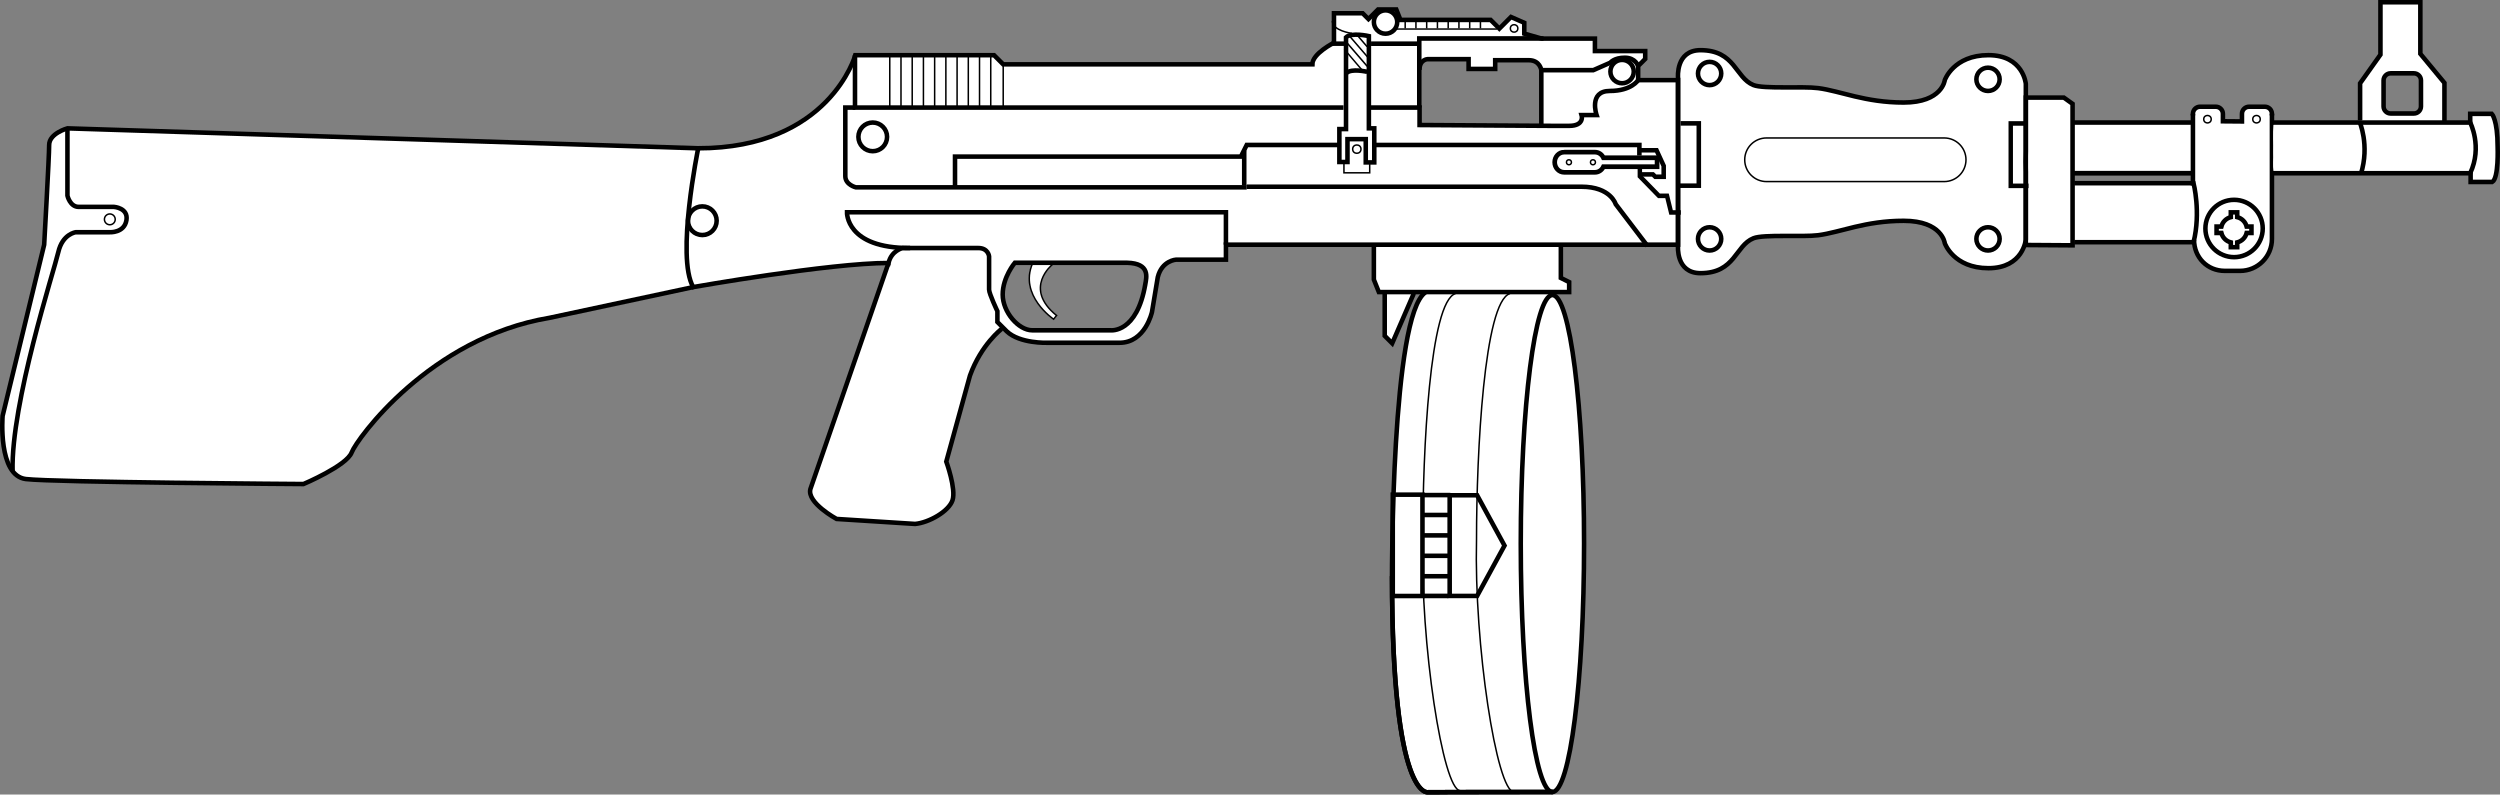 <?xml version="1.0" encoding="UTF-8" standalone="no"?>
<svg
   version="1.1"
   x="0px"
   y="0px"
   width="1646.405"
   height="523.266"
   viewBox="0 0 1646.405 523.266"
   enable-background="new 0 0 2219.557 747.061"
   xml:space="preserve"
   id="svg248"
   xmlns="http://www.w3.org/2000/svg"
   xmlns:svg="http://www.w3.org/2000/svg"
   xmlns:rdf="http://www.w3.org/1999/02/22-rdf-syntax-ns#"
   xmlns:cc="http://creativecommons.org/ns#"
   xmlns:dc="http://purl.org/dc/elements/1.1/"><rect x="0" y="0" width="1646.405" height="523.266" fill="#808080" stroke="none"/><defs
   id="defs252">
	

		
		
		
		
	
			
			
		
			
				
			
			
				
			
			
				
			
				
			
				
			
				
			
				
			
				
			
			
			
			
		
				
				
				
				
				
			
					
					
					
					
					
				
						
						
						
					</defs>
<g
   id="layer3"
   transform="translate(-6.7238568e-5,-0.164)"
   style="display:inline"><path
     style="fill:#ffffff;stroke:#999999;stroke-width:0;stroke-opacity:0"
     d="m 47.209,85.6 c -3.051,-0.331 -5.924,0.752 -8.415,2.436 -2.929,1.781 -5.685,4.615 -5.523,8.293 -0.995,21.818 -2.022,43.674 -3.432,65.472 -9.086,37.285 -18.232,74.559 -27.281,111.851 0.087,11.245 -0.512,23.256 4.808,33.546 2.217,4.382 6.708,7.591 11.715,7.56 22.404,1.342 44.863,1.405 67.297,1.892 37.92,0.562 75.865,1.141 113.777,1.034 9.701,-4.577 19.715,-9.1 27.803,-16.294 3.309,-3.678 4.967,-8.508 8.038,-12.384 11.438,-15.818 25.569,-29.607 40.779,-41.766 23.935,-18.853 52.079,-32.709 82.072,-38.287 31.756,-6.635 63.489,-13.398 95.179,-20.342 1.402,-1.153 -0.364,-3.061 -0.459,-4.475 -3.138,-12.149 -2.34,-24.779 -1.58,-37.172 1.17,-15.928 3.799,-31.753 6.478,-47.483 -1.041,-1.628 -3.546,-0.778 -5.173,-1.138 C 319.354,94.101 185.415,89.828 51.473,85.661 c -1.421,-0.034 -2.842,-0.062 -4.264,-0.061 z"
     id="path3"
     transform="translate(2.2412856e-5,0.152)" /><path
     style="fill:#ffffff;stroke:#999999;stroke-width:0;stroke-opacity:0"
     d="m 611.195,164.046 c -5.549,0.067 -11.109,-0.128 -16.651,0.183 -2.306,0.494 -4.28,2.052 -5.89,3.715 -1.542,1.888 -2.446,4.191 -3.065,6.52 -15.421,44.409 -30.781,88.841 -46.047,133.304 -1.741,5.295 -3.719,10.526 -5.233,15.889 0.241,3.992 3.255,7.075 6.059,9.616 3.346,2.956 7.005,5.618 10.927,7.727 16.837,1.039 33.662,2.307 50.512,3.107 4.441,0.101 8.642,-1.726 12.562,-3.623 4.599,-2.449 9.229,-5.567 11.724,-10.287 1.404,-3.038 0.868,-6.518 0.538,-9.729 -0.796,-5.635 -2.503,-11.086 -4.266,-16.48 5.044,-18.15 9.898,-36.37 15.095,-54.467 1.179,-4.304 2.864,-8.489 5,-12.38 3.794,-7.456 9.017,-14.115 15.096,-19.843 0.662,-0.612 1.992,-1.653 0.862,-2.488 -0.719,-0.845 -1.799,-1.54 -2.309,-2.472 -0.047,-2.397 0.094,-4.814 -0.071,-7.198 -1.987,-4.508 -4.218,-9 -5.409,-13.756 -0.064,-7.348 0.136,-14.702 -0.126,-22.047 0.076,-2.688 -2.35,-4.77 -4.886,-5.045 -4.756,-0.315 -9.541,-0.144 -14.309,-0.226 -6.705,-0.025 -13.41,-0.02 -20.116,-0.02 z"
     id="path7"
     transform="translate(2.2412856e-5,0.152)" /><path
     style="fill:#ffffff;stroke:#999999;stroke-width:0;stroke-opacity:0"
     d="m 685.945,173.8 c -1.965,0.009 -3.931,-0.003 -5.895,0.019 -0.512,0.015 -0.743,0.519 -0.87,0.944 -0.912,2.468 -1.484,5.075 -1.586,7.707 -0.021,1.709 -0.009,3.431 0.319,5.115 0.852,5.087 3.296,9.787 6.44,13.829 2.584,3.316 5.624,6.281 9.001,8.784 0.421,0.229 0.931,0.015 1.167,-0.377 0.411,-0.544 0.891,-1.045 1.247,-1.627 0.206,-0.471 -0.111,-0.958 -0.501,-1.213 -2.571,-2.194 -4.953,-4.629 -6.787,-7.471 -1.425,-2.206 -2.479,-4.686 -2.9,-7.311 -0.218,-1.29 -0.211,-2.571 -0.148,-3.87 0.232,-2.432 0.993,-4.8 2.148,-6.949 0.949,-1.778 2.152,-3.435 3.529,-4.93 0.455,-0.536 1.026,-0.973 1.426,-1.551 0.214,-0.507 -0.188,-1.113 -0.738,-1.112 -1.95,0.004 -3.901,0.007 -5.851,0.011 z"
     id="path8"
     transform="translate(2.2412856e-5,0.152)" /><path
     style="display:inline;fill:#ffffff;stroke:#999999;stroke-width:0;stroke-opacity:0"
     d="m 905.813,162.115 c -0.617,1.189 -0.119,2.662 -0.279,3.966 0.038,5.988 -0.077,11.992 0.057,17.971 0.999,2.386 1.861,4.86 2.933,7.199 0.771,0.786 2.105,0.196 3.104,0.379 40.072,0 80.145,0 120.217,0 1.343,-0.319 0.618,-2.027 0.8,-3.01 -0.03,-1.052 0.339,-2.605 -1.076,-2.888 -1.468,-0.732 -2.936,-1.464 -4.404,-2.197 0,-6.937 0,-13.875 0,-20.812 -0.338,-1.366 -2.093,-0.603 -3.098,-0.8 -39.244,0 -78.489,0 -117.733,0 -0.174,0.064 -0.347,0.128 -0.521,0.192 z"
     id="path9"
     transform="translate(2.2412856e-5,0.152)" /><path
     style="display:inline;fill:#ffffff;stroke:#999999;stroke-width:0;stroke-opacity:0"
     d="m 913.061,193.405 c -0.617,1.189 -0.119,2.662 -0.279,3.966 0,7.746 0,15.492 0,23.238 0.495,1.199 1.723,1.946 2.593,2.89 0.585,0.739 1.813,0.481 1.943,-0.49 4.103,-9.573 8.346,-19.108 12.39,-28.705 -0.122,-1.365 -1.816,-0.933 -2.75,-1.058 -4.511,-0.022 -9.05,-0.103 -13.543,0.028 -0.118,0.044 -0.237,0.087 -0.355,0.131 z"
     id="path11"
     transform="translate(2.2412856e-5,0.152)" /><path
     style="display:inline;fill:#ffffff;stroke:#999999;stroke-width:0;stroke-opacity:0"
     d="m 938.838,193.404 c -5.985,6.431 -7.796,15.417 -9.904,23.656 -5.351,24.88 -7.163,50.349 -8.801,75.694 -1.771,28.807 -2.343,57.668 -2.336,86.525 0.029,36.189 0.485,72.636 7.006,108.341 2.093,9.844 4.156,20.057 9.578,28.696 1.833,2.576 4.56,5.521 8.043,4.718 24.909,-0.581 49.835,-0.23 74.755,-0.333 1.853,-0.937 -0.606,-2.881 -0.963,-4.265 -4.714,-10.853 -6.363,-22.613 -8.261,-34.196 -5.217,-36.867 -6.716,-74.176 -7.229,-111.414 -0.301,-42.308 0.899,-84.751 5.831,-126.77 1.901,-14.194 3.682,-28.537 8.541,-42.075 1.018,-2.901 2.684,-5.551 4.622,-7.866 -0.536,-2.022 -3.938,-0.536 -5.657,-0.99 -24.873,0 -49.745,0 -74.618,0 l -0.321,0.148 z"
     id="path13"
     transform="translate(2.2412856e-5,0.152)" /><path
     style="display:inline;fill:#ffffff;stroke:#999999;stroke-width:0;stroke-opacity:0"
     d="m 1022.274,195.32 c -2.827,0.599 -3.784,3.926 -4.985,6.188 -4.924,12.438 -6.651,25.842 -8.563,38.998 -5.097,40.653 -6.244,81.691 -6.238,122.626 0.257,38.903 1.584,77.908 6.872,116.489 1.953,12.198 3.529,24.72 8.565,36.114 1.054,1.92 2.292,4.676 4.727,4.939 3.427,-1.763 4.636,-5.913 5.963,-9.267 5.008,-15.463 6.836,-31.723 8.741,-47.799 4.865,-47.13 5.741,-94.607 4.44,-141.945 -1.109,-32.117 -2.856,-64.32 -8.133,-96.059 -1.805,-9.27 -3.336,-18.867 -7.839,-27.286 -0.803,-1.283 -1.826,-3.021 -3.549,-3 z"
     id="path15"
     transform="translate(2.2412856e-5,0.152)" /><path
     style="display:inline;fill:#ffffff;stroke:#999999;stroke-width:0;stroke-opacity:0"
     d="m 1119.759,33.919 c -4.29,-0.176 -8.783,1.678 -11.128,5.391 -1.692,2.603 -2.646,5.679 -2.596,8.793 -0.341,14.106 -0.157,28.218 -0.212,42.327 0.038,24.855 -0.086,49.711 0.153,74.564 0.159,5.012 2.489,10.389 7.186,12.689 2.52,1.385 5.445,1.428 8.241,1.306 5.515,-0.006 11.07,-1.726 15.366,-5.24 5.364,-4.429 8.41,-11.037 13.874,-15.355 2.691,-2.255 6.231,-3.089 9.633,-3.316 10.694,-0.741 21.434,-0.143 32.149,-0.626 8.157,-0.168 15.995,-2.702 23.879,-4.53 10.135,-2.575 20.414,-4.659 30.863,-5.095 7.849,-0.376 15.982,-0.41 23.326,2.85 3.966,1.695 7.616,4.506 9.636,8.455 1.202,2.094 1.409,4.608 2.833,6.599 4.311,6.991 11.999,11.488 20.064,12.577 6.591,0.868 13.675,0.795 19.679,-2.402 5.471,-2.805 9.43,-8.32 10.435,-14.367 0.309,-9.064 0.131,-18.139 0.193,-27.207 -0.031,-24.858 0.092,-49.716 -0.11,-74.573 0.134,-2.361 -0.433,-4.676 -1.421,-6.81 -2.193,-5.241 -6.686,-9.414 -12.082,-11.195 -4.611,-1.726 -9.61,-1.678 -14.454,-1.423 -8.664,0.764 -17.359,5.021 -22.067,12.54 -1.184,1.709 -1.771,3.698 -2.429,5.639 -2.427,5.737 -8.031,9.496 -13.884,11.101 -3.57,1.081 -7.385,1.549 -11.147,1.543 -10.799,0.428 -21.554,-0.955 -32.086,-3.39 -9.252,-1.956 -18.303,-4.962 -27.723,-6.098 -11.672,-0.505 -23.378,-0.132 -35.034,-0.73 -3.443,-0.208 -6.962,-0.917 -9.799,-2.997 -5.014,-3.745 -7.926,-9.51 -12.352,-13.844 -3.424,-3.612 -8.034,-6.023 -12.96,-6.749 -1.989,-0.329 -4.008,-0.449 -6.022,-0.427 z"
     id="path17"
     transform="translate(2.2412856e-5,0.152)" /><path
     style="display:inline;fill:#ffffff;stroke:#999999;stroke-width:0;stroke-opacity:0"
     d="m 1452.343,71.229 c -1.665,0.103 -3.417,-0.21 -5.024,0.328 -1.299,0.654 -2.437,1.99 -2.279,3.526 -0.167,13.597 -0.057,27.197 -0.09,40.795 0.028,1.667 -0.171,3.365 0.411,4.966 2.071,9.227 2.637,18.822 1.778,28.217 -0.245,3.079 -0.871,6.119 -1.354,9.174 -0.203,2.662 0.513,5.326 1.469,7.788 2.592,6.431 8.981,11.116 15.894,11.639 4.79,0.115 9.587,0.081 14.377,-0.03 5.29,-0.534 10.262,-3.398 13.559,-7.546 2.328,-2.961 3.784,-6.59 4.279,-10.308 -0.022,-27.263 0.049,-54.527 -0.048,-81.791 -0.088,-1.52 0.124,-3.095 -0.247,-4.578 -0.76,-1.4 -2.323,-2.315 -3.93,-2.157 -3.606,-0.031 -7.22,-0.051 -10.82,0.004 -1.701,0.487 -3.099,2.066 -3.052,3.894 -0.109,1.929 -0.046,3.863 -0.064,5.794 -4.673,-0.068 -9.346,-0.161 -14.019,-0.153 -0.099,-2.29 0.108,-4.611 -0.221,-6.883 -0.535,-1.493 -1.996,-2.702 -3.635,-2.625 -2.326,-0.096 -4.655,-0.038 -6.982,-0.054 z"
     id="path23" /><path
     style="fill:#ffffff;stroke:#999999;stroke-width:0;stroke-opacity:0"
     d="m 1069.761,38.768 c -2.768,0.079 -5.71,0.575 -7.954,2.312 -0.46,0.427 -0.902,0.878 -1.513,1.088 -3.602,1.649 -7.248,3.201 -10.87,4.806 -10.956,0 -21.913,0 -32.869,0 -0.777,0.042 -0.875,0.895 -0.8,1.507 0,10.96 0,21.92 0,32.88 0.042,0.777 0.895,0.875 1.507,0.8 5.948,-0.029 11.899,0.07 17.846,-0.094 2.011,-0.201 4.305,-0.806 5.404,-2.666 0.801,-1.334 0.54,-2.972 0.068,-4.369 2.98,-0.065 5.97,0.009 8.944,-0.054 0.707,-0.069 0.81,-0.881 0.591,-1.427 -0.506,-2.805 -0.7,-5.788 0.246,-8.524 0.801,-2.402 2.768,-4.338 5.163,-5.143 2.706,-0.93 5.617,-0.581 8.416,-0.917 4.612,-0.436 9.33,-1.871 12.824,-5.03 0.55,-0.6 1.499,-1.105 1.316,-2.054 -0.038,-2.724 0.077,-5.454 -0.071,-8.174 -0.271,-1.158 -1.099,-2.12 -1.951,-2.915 -1.714,-1.51 -4.06,-2.055 -6.296,-2.027 z"
     id="path27"
     transform="translate(2.2412856e-5,0.152)" /><path
     style="fill:#ffffff;stroke:#999999;stroke-width:0;stroke-opacity:0"
     d="m 935.971,26.318 c -0.665,0.558 -0.285,1.522 -0.385,2.275 0.016,3.421 -0.032,6.851 0.024,10.267 0.069,0.753 1.044,0.884 1.509,0.387 1.079,-0.687 2.363,-1.045 3.625,-0.978 9.064,-0.074 18.129,-0.02 27.193,-0.038 0.016,1.911 -0.032,3.832 0.024,5.737 0.124,0.896 1.181,0.708 1.837,0.715 4.476,-0.016 8.961,0.032 13.432,-0.024 0.896,-0.124 0.708,-1.181 0.715,-1.837 0,-1.296 0,-2.592 0,-3.887 8.161,0.042 16.344,-0.017 24.492,0.116 1.29,0.072 2.532,0.603 3.628,1.267 1.72,1.065 2.825,2.864 3.526,4.715 0.466,0.743 1.472,0.343 2.198,0.444 10.408,-0.012 20.821,0.024 31.225,-0.018 1.892,-0.706 3.72,-1.614 5.587,-2.398 1.867,-0.872 3.83,-1.57 5.606,-2.622 2.548,-2.242 6.037,-3.126 9.372,-3.13 2.481,-0.117 5.083,0.442 7.051,2.022 0.766,0.569 1.407,1.4 2.076,2.135 0.606,0.546 1.263,-0.16 1.679,-0.59 0.754,-0.786 1.624,-1.49 2.273,-2.358 0.237,-0.767 0.04,-1.631 0.104,-2.435 0.049,-0.642 0.055,-1.613 -0.8,-1.663 -10.782,0 -21.564,0 -32.346,0 -0.016,-2.501 0.032,-5.01 -0.024,-7.505 -0.124,-0.896 -1.181,-0.708 -1.837,-0.715 -37.123,0 -74.246,0 -111.369,0 -0.138,0.039 -0.276,0.077 -0.415,0.116 z"
     id="path28"
     transform="translate(2.2412856e-5,0.152)" /><path
     style="fill:#ffffff;stroke:#999999;stroke-width:0;stroke-opacity:0"
     d="m 907.702,7.298 c -2.153,2.149 -4.306,4.298 -6.458,6.447 -1.532,-1.334 -2.732,-3.164 -4.483,-4.169 -5.616,0.064 -11.282,-0.127 -16.867,0.095 -1.173,0.809 -0.299,2.704 -0.568,3.955 0,5.048 0,10.097 0,15.145 -4.534,2.282 -8.888,5.197 -12.228,9.059 -1.308,1.523 -2.023,3.491 -2.029,5.497 -68.248,0 -136.496,0 -204.744,0 -2.19,-2.015 -4.092,-4.461 -6.463,-6.207 -29.77,-0.099 -59.577,-0.011 -89.362,-0.038 -1.35,0.568 -1.235,2.478 -1.936,3.649 -8.127,19.406 -23.843,35.265 -42.438,44.725 -15.644,7.958 -33.012,11.81 -50.457,12.713 -2.901,0.207 -5.822,0.182 -8.71,0.538 -1.221,0.986 -0.865,2.922 -1.354,4.302 -2.701,15.85 -5.274,31.773 -6.19,47.843 -0.237,7.873 -0.401,15.772 0.062,23.638 0.563,4.514 1.332,9.145 3.319,13.254 1.257,0.742 2.975,-0.309 4.408,-0.314 33.464,-5.67 67.062,-10.741 100.855,-13.826 7.118,-0.696 14.22,-0.929 21.353,-1.339 1.839,-0.048 1.605,-2.37 2.608,-3.425 2.283,-3.548 6.221,-6.644 10.585,-6.332 16.579,-0.148 33.159,0.044 49.739,0.044 2.881,0.877 5.869,3.248 5.637,6.562 0.299,7.552 -0.211,15.14 0.409,22.673 1.341,4.496 3.508,8.731 5.186,13.065 0.151,2.316 -0.305,4.754 0.238,6.992 3.82,3.5 7.122,7.955 12.176,9.75 6.087,2.452 12.699,3.387 19.238,3.185 16.4,0.089 32.805,0.262 49.203,-0.017 6.936,-0.092 12.829,-5.134 15.96,-11.02 3.662,-6.023 4.052,-13.227 5.345,-19.982 0.999,-5.06 1.352,-10.231 3.224,-15.055 2.227,-4.91 7.381,-8.66 12.861,-8.426 9.906,-0.213 19.875,-0.054 29.804,-0.104 1.496,-0.538 0.522,-2.59 0.8,-3.8 0,-1.983 0,-3.967 0,-5.95 98.983,0 197.967,0 296.95,0 1.496,-0.538 0.522,-2.59 0.8,-3.8 0,-34.083 0,-68.167 0,-102.25 -0.538,-1.496 -2.59,-0.522 -3.8,-0.8 -6.955,0.066 -13.965,-0.132 -20.886,0.099 -2.384,2.205 -5.104,4.272 -8.269,5.3 -4.504,1.727 -9.39,1.453 -14.078,2.164 -3.541,0.608 -6.076,4.115 -5.786,7.659 -0.057,2.619 0.32,5.243 1.243,7.701 -3.217,0.247 -6.531,-0.186 -9.687,0.267 -0.578,0.925 -0.222,2.29 -0.975,3.251 -1.729,3.367 -6.013,3.692 -9.359,3.615 -32.791,0.056 -65.581,-0.322 -98.372,-0.527 -0.112,-3.647 0.098,-7.343 -0.127,-10.959 -0.809,-1.173 -2.704,-0.299 -3.955,-0.568 -8.9,0 -17.8,0 -26.7,0 -0.668,-2.135 1.275,-1.659 2.75,-1.65 9.075,0 18.15,0 27.226,0 1.497,-0.539 0.518,-2.591 0.793,-3.802 -0.037,-13.899 -0.045,-27.799 -0.02,-41.698 22.769,-0.062 45.543,0.14 68.31,-0.195 1.34,-0.413 0.233,-1.902 0.441,-2.898 -0.21,-1.95 0.197,-4.02 -0.365,-5.887 -2.287,-1.068 -4.623,-2.2 -6.986,-3.037 -1.443,0.371 -2.273,2.099 -3.471,2.996 -1.575,1.57 -3.151,3.14 -4.726,4.71 -2.211,-2.029 -4.137,-4.484 -6.528,-6.245 -19.727,-0.14 -39.49,-0.098 -59.231,-0.168 -1.008,-2.101 -1.486,-4.546 -2.823,-6.434 -3.562,-0.128 -7.205,-0.247 -10.748,-0.109 l -0.232,0.094 z m 95.317,15.576 c 0.296,0.413 -0.227,-0.233 0,0 z M 705.181,172.175 c 13.268,0.064 26.542,-0.112 39.805,0.266 3.946,0.4 8.612,1.824 10.075,5.957 1.397,4.252 -0.016,8.732 -0.784,12.877 -1.944,8.373 -4.954,17.138 -11.689,22.875 -3.146,2.708 -7.356,4.373 -11.584,4.089 -16.667,0.105 -33.337,0.134 -50.004,-0.06 -2.866,0.015 -5.924,-0.252 -8.399,-1.935 -6.368,-3.919 -10.957,-10.542 -12.61,-17.816 -1.469,-7.872 1.106,-15.827 5.268,-22.453 0.914,-1.309 1.698,-3.028 3.058,-3.8 12.288,0 24.577,0 36.865,0 z"
     id="path29"
     transform="translate(2.2412856e-5,0.152)" /><path
     style="fill:#ffffff;stroke:#999999;stroke-width:0;stroke-opacity:0"
     d="m 1366.025,121.512 c -0.665,0.558 -0.285,1.522 -0.386,2.275 0,11.402 0,22.804 0,34.206 0.042,0.777 0.895,0.875 1.507,0.8 25.392,0 50.785,0 76.177,0 0.939,-0.115 0.908,-1.239 1.105,-1.948 0.798,-4.009 1.37,-8.078 1.491,-12.167 0.039,-3.881 0.108,-7.773 -0.201,-11.645 -0.36,-3.696 -0.784,-7.408 -1.601,-11.03 -0.343,-0.873 -1.436,-0.475 -2.158,-0.565 -25.173,-0.015 -50.346,-0.029 -75.519,-0.043 -0.138,0.039 -0.277,0.077 -0.415,0.116 z"
     id="path4"
     transform="translate(4.4825712e-5,0.164)" /><path
     style="fill:#ffffff;stroke:#999999;stroke-width:0;stroke-opacity:0"
     d="m 1366.025,81.561 c -0.664,0.558 -0.285,1.522 -0.385,2.275 0,9.546 0,19.092 0,28.638 0.042,0.777 0.895,0.875 1.507,0.8 25.161,0 50.322,0 75.484,0 0.777,-0.042 0.875,-0.895 0.8,-1.507 0,-9.841 0,-19.681 0,-29.522 -0.042,-0.777 -0.895,-0.875 -1.507,-0.8 -25.161,0 -50.322,0 -75.484,0 -0.138,0.039 -0.277,0.077 -0.415,0.116 z"
     id="path5"
     transform="translate(4.4825712e-5,0.164)" /><path
     style="fill:#ffffff;stroke:#999999;stroke-width:0;stroke-opacity:0"
     d="m 1335.266,65.121 c -0.665,0.558 -0.285,1.522 -0.385,2.275 0,30.818 0,61.636 0,92.454 0.042,0.775 0.893,0.875 1.505,0.802 8.984,0.021 17.968,0.088 26.952,0.175 0.781,-0.034 0.885,-0.892 0.809,-1.507 0,-30.05 0,-60.099 0,-90.149 -0.147,-0.848 -1.135,-1.096 -1.701,-1.627 -1.178,-0.803 -2.296,-1.718 -3.511,-2.45 -0.954,-0.202 -1.972,-0.033 -2.95,-0.089 -6.768,0 -13.535,0 -20.303,0 -0.138,0.039 -0.276,0.077 -0.415,0.116 z"
     id="path19"
     transform="translate(4.4825712e-5,0.164)" /></g><g
   id="layer1"
   transform="matrix(-1,0,0,1,2094.071,-158.481)"
   style="display:inline"><g
     id="g178">
							<g
   id="g142">
								<g
   id="g76">
									<path
   style="opacity:1;fill:none;stroke:#000000;stroke-width:3;stroke-miterlimit:10"
   id="path2"
   d="m 597.859,234.521 v -1.09 c 0,-2.56 2.094,-4.655 4.654,-4.655 h 10.434 c 2.561,0 4.654,2.095 4.654,4.655 v 5.025 l 12.549,-0.103 v -4.923 c 0,-2.56 2.095,-4.655 4.654,-4.655 h 10.434 c 2.56,0 4.654,2.095 4.654,4.655 v 1.09"
   stroke-miterlimit="10" />
									
									<g
   id="g74">
										
										
										<g
   id="g22">
											<path
   style="display:inline;opacity:1;fill:none;stroke:#000000;stroke-width:3;stroke-miterlimit:10"
   id="path10"
   d="m 1508.926,331.671 c 38.859,0 128.615,15.871 128.615,15.871 11.492,-19.703 -3.284,-91.4 -3.284,-91.4 -86.474,0 -103.441,-61.298 -103.441,-61.298 h -91.399 l -6.02,6.02 H 1229.8 c 0,-7.115 -14.229,-14.229 -14.229,-14.229 v -19.43 h -18.883 l -3.832,3.832 -6.293,-6.295 h -12.041 l -2.736,6.843 h -59.383 l -5.746,5.745 -7.662,-7.662 -8.756,3.832 v 7.114 l -11.493,3.285 h -35.026 v 8.209 h -33.113 v 5.199 l 4.652,4.652 v 9.304 h -26.271 v 108.365 h 297.733 v 9.852 h 32.839 c 0,0 9.306,0.547 12.041,11.493 l 3.83,22.987 c 0,0 4.38,20.251 21.346,20.251 h 47.615 c 0,0 18.061,0.683 26.681,-7.526 l 6.157,-6.157 v -7.114 c 0,0 5.473,-11.495 5.473,-14.23 0,-2.736 0,-21.892 0,-21.892 0,0 0.548,-5.473 7.115,-5.473 6.568,0 49.805,0 49.805,0 0,0 7.388,1.641 9.303,9.852 z"
   stroke-miterlimit="10" />
											<path
   style="opacity:1;fill:none;stroke:#000000;stroke-width:3;stroke-miterlimit:10"
   id="path12"
   d="m 1634.257,256.142 415.399,-13.135 c 0,0 12.041,3.285 12.041,10.947 0,7.661 3.283,65.675 3.283,65.675 l 27.365,112.745 c 0,0 3.287,39.403 -15.322,41.594 -18.61,2.19 -182.801,3.284 -182.801,3.284 0,0 -28.459,-12.038 -31.742,-20.797 -3.284,-8.757 -51.446,-75.527 -130.258,-88.662 l -94.682,-20.251"
   stroke-miterlimit="10" />
											<path
   style="opacity:1;fill:none;stroke:#000000;stroke-width:3;stroke-miterlimit:10"
   id="path14"
   d="m 1434.436,375.08 c 0,0 13.463,10.226 20.851,30.749 l 15.599,56.646 c 0,0 -6.567,18.062 -4.104,25.45 2.463,7.387 15.598,14.776 24.629,15.598 l 51.719,-3.284 c 0,0 19.703,-10.672 17.24,-19.702 l -51.443,-148.865"
   stroke-miterlimit="10" />
											<g
   id="g20">
												
												<path
   style="opacity:1;fill:none;stroke:#000000;stroke-width:3;stroke-miterlimit:10"
   id="path18"
   d="m 988.986,271.467 v -4.516 -4.002 -4.516 -48.847 c 0,0 1.643,-18.061 -14.776,-18.061 -22.987,0 -22.806,18.105 -34.891,22.986 -6.661,2.69 -32.563,0.696 -42.638,2.001 -14.73,1.908 -30.837,9.492 -56.287,9.492 -25.45,0 -27.091,-14.777 -27.091,-14.777 0,0 -5.748,-16.419 -28.733,-16.419 -22.987,0 -24.63,18.883 -24.63,18.883 v 44.331 l 0.145,6.927 -0.145,6.927 v 44.331 c 0,0 1.643,18.882 24.63,18.882 22.985,0 28.733,-16.42 28.733,-16.42 0,0 1.642,-14.777 27.091,-14.777 25.449,0 41.557,7.584 56.287,9.492 10.074,1.305 35.977,-0.689 42.638,2.001 12.085,4.881 11.903,22.986 34.891,22.986 16.419,0 14.776,-18.061 14.776,-18.061 z"
   stroke-miterlimit="10" />
											</g>
										</g>
										
										
										
										
										
										
										
										
										
											
										
											<line
   style="opacity:1;fill:none;stroke:#000000;stroke-width:3.104;stroke-miterlimit:10"
   id="line42"
   y2="272.561"
   x2="728.171"
   y1="272.561"
   x1="649.055"
   stroke-miterlimit="10" />
										
										
											<line
   style="opacity:1;fill:none;stroke:#000000;stroke-width:3;stroke-miterlimit:10"
   id="line46"
   y2="239.176"
   x2="649.379"
   y1="239.176"
   x1="728.978"
   stroke-miterlimit="10" />
										
											
										
											
										<path
   style="opacity:1;fill:none;stroke:#000000;stroke-width:3;stroke-miterlimit:10"
   id="path52"
   d="M 728.059,279.129 H 649.481 c 0,0 -4.926,19.155 0,38.858 h 78.551"
   stroke-miterlimit="10" />
										
											
										<polygon
   style="opacity:1;fill:none;stroke:#000000;stroke-width:3;stroke-miterlimit:10"
   id="polygon56"
   points="729.155,226.861 729.155,320.04 759.94,319.834 759.94,222.757 734.902,222.757 "
   stroke-miterlimit="10" />
										
										
										
										
										
										
										<path
   style="opacity:1;fill:none;stroke:#000000;stroke-width:3;stroke-miterlimit:10"
   id="path70"
   d="m 649.158,316.355 c 0,11.594 -8.663,20.514 -20.254,20.514 h -10.057 c -11.591,0 -20.988,-9.395 -20.988,-20.989 v -82.554"
   stroke-miterlimit="10" />
										
											<line
   style="opacity:1;fill:none;stroke:#000000;stroke-width:3;stroke-miterlimit:10"
   id="line72"
   y2="280.634"
   x2="649.892"
   y1="233.432"
   x1="649.892"
   stroke-miterlimit="10" />
									<path
   style="fill:#ffffff;stroke:#999999;stroke-width:0;stroke-opacity:0"
   d="m 596.886,240.485 c 0.483,6.054 0.072,12.275 0.208,18.393 -0.177,4.245 0.354,8.64 -0.264,12.791 -6.112,0.483 -12.391,0.069 -18.568,0.207 -36.623,0 -73.246,0 -109.869,0 -1.573,-1.14 -1.662,-3.64 -2.438,-5.421 -1.571,-6.423 -1.657,-13.275 -0.304,-19.75 0.626,-2.099 1.016,-4.428 2.227,-6.238 42.791,-0.213 85.612,-0.141 128.414,-0.245 l 0.323,0.143 z"
   id="path30" /><path
   style="fill:#ffffff;stroke:#999999;stroke-width:0;stroke-opacity:0"
   d="m 466.203,234.285 c 0.664,0.558 0.285,1.522 0.385,2.275 -0.068,1.076 0.231,2.24 -0.384,3.205 -3.293,7.823 -4.171,16.608 -2.371,24.933 0.527,2.519 1.389,4.954 2.36,7.329 0.098,1.575 0.014,3.168 0.042,4.749 -0.042,0.777 -0.895,0.875 -1.507,0.8 -3.844,-0.016 -7.697,0.032 -11.536,-0.024 -0.746,-0.178 -0.995,-1.042 -1.321,-1.658 -1.178,-3.006 -1.44,-6.27 -1.718,-9.459 -0.349,-6.066 -0.278,-12.154 0.063,-18.219 0.296,-4.154 0.818,-8.36 2.306,-12.275 0.347,-0.664 0.517,-1.735 1.427,-1.772 3.974,0.016 7.957,-0.032 11.925,0.024 0.11,0.031 0.22,0.061 0.33,0.092 z"
   id="path31" /><path
   style="fill:#ffffff;stroke:#999999;stroke-width:0;stroke-opacity:0"
   d="m 525.246,160.835 c 0.664,0.558 0.285,1.522 0.385,2.275 0,10.524 0,21.047 0,31.571 4.429,6.237 8.858,12.474 13.287,18.711 0.31,0.875 0.074,1.845 0.148,2.761 0,7.156 0,14.312 0,21.468 -0.042,0.777 -0.895,0.875 -1.507,0.8 -17.265,0 -34.53,0 -51.795,0 -0.777,-0.042 -0.875,-0.895 -0.8,-1.507 0,-7.745 0,-15.491 0,-23.236 0.209,-0.842 1.009,-1.373 1.481,-2.076 4.81,-5.804 9.619,-11.608 14.429,-17.413 0,-10.89 0,-21.78 0,-32.671 0.042,-0.777 0.895,-0.875 1.507,-0.8 7.484,0 14.967,0 22.451,0 0.138,0.039 0.277,0.077 0.415,0.116 z m -13.275,45.192 c -2.818,0.016 -5.645,-0.033 -8.457,0.025 -1.788,0.381 -3.431,1.569 -4.113,3.3 -0.375,0.825 -0.489,1.717 -0.419,2.618 0.028,5.624 -0.061,11.249 0.054,16.871 -0.026,2.018 1.385,3.885 3.193,4.688 1.175,0.593 2.499,0.323 3.748,0.409 4.667,0.002 9.387,0.086 14.02,-0.023 2.506,0.03 4.623,-2.148 5.051,-4.514 0,-6.334 0,-12.669 0,-19.003 -0.462,-1.784 -1.713,-3.399 -3.478,-4.036 -1.21,-0.489 -2.551,-0.236 -3.82,-0.322 -1.926,-0.013 -3.853,-0.012 -5.779,-0.013 z"
   id="path32" /></g>
								</g>
								
								
								
								
								
								
								
								
								
								
								
								
								
								
								
								
								
								
								
								
								
								
								
								
								
								
								
									
								
								<path
   style="opacity:1;fill:none;stroke:#000000;stroke-width:3;stroke-miterlimit:10"
   id="path134"
   d="M 1215.844,267.499"
   stroke-miterlimit="10" />
								
								
								
							</g>
							
							
							
							
							
							
							
							
							
							
							
							
							
							
							
							
							
						</g><path
     style="display:inline;fill:none;stroke:#000000;stroke-width:3;stroke-miterlimit:10"
     id="path196"
     d="m 754.263,187.309 c 0.77,-4.53 3.284,-13.683 -11.905,-14.093 h -49.94 -24.081 c 0,0 -8.003,9.44 -8.003,20.934 0,11.494 10.399,23.534 19.431,23.534 9.03,0 51.785,0 51.785,0 0,0 17.208,2.041 22.713,-30.375 z"
     stroke-miterlimit="10"
     transform="matrix(-1,0,0,1,2094.071,158.317)" /><path
     style="display:inline;fill:none;stroke:#000000;stroke-miterlimit:10"
     id="path198"
     d="m 693.105,174.323 c 0,0 -19.547,15.579 2.696,33.608 l -1.942,2.442 c 0,0 -23.094,-15.577 -13.83,-36.823"
     stroke-miterlimit="10"
     transform="matrix(-1,0,0,1,2094.071,158.317)" /><polyline
     style="display:inline;fill:none;stroke:#000000;stroke-width:3;stroke-miterlimit:10"
     id="polyline210"
     points="1066.156,319.083 1066.156,341.522     1060.682,344.258 1060.682,350.825 1186.016,350.825 1189.299,342.616 1189.299,318.535   "
     stroke-miterlimit="10" /><polyline
     style="display:inline;fill:none;stroke:#000000;stroke-width:3;stroke-miterlimit:10"
     id="polyline212"
     points="1163.029,351.921 1177.259,384.759     1182.186,379.833 1182.186,350.825   "
     stroke-miterlimit="10"
     transform="translate(-0.032,-0.183)" /><g
     id="Layer_2_1_"
     style="display:inline">
</g><path
     style="display:inline;fill:#ffffff;stroke-width:5.551"
     d=""
     id="path1351"
     transform="matrix(-1,0,0,1,2094.071,158.317)" /><path
     style="display:inline;fill:none;stroke:#000000;stroke-width:3;stroke-miterlimit:10;stroke-dasharray:none"
     id="path160"
     d="m 1022.631,521.724 -67.871,0.11 -7.792,0.067 h -6.416 c 0,0 -23.832,6.422 -23.832,-142.309 0,0 -0.45,-171.822 22.006,-186.853"
     stroke-miterlimit="10"
     transform="matrix(-1,0,0,1,2094.071,158.317)" /><ellipse
     style="display:inline;fill:none;stroke:#000000;stroke-width:3;stroke-miterlimit:10;stroke-dasharray:none"
     id="ellipse170"
     cy="358.1"
     cx="-1022.36"
     stroke-miterlimit="10"
     transform="translate(2094.071,158.317)"
     ry="163.624"
     rx="20.848" /><path
     style="display:inline;fill:none;stroke:#000000;stroke-width:3;stroke-miterlimit:10;stroke-dasharray:none"
     id="path1"
     d="m 1022.609,521.724 -67.849,0.11 -7.792,0.067 h -6.416 c 0,0 -23.832,6.422 -23.832,-142.309"
     stroke-miterlimit="10"
     transform="matrix(-1,0,0,1,2094.071,158.317)" /><path
     style="display:inline;opacity:1;fill:none;stroke:#000000;stroke-width:3;stroke-miterlimit:10"
     id="path38"
     d="m 1015.258,211.264 c 0,0 4.379,7.115 18.607,7.115 14.23,0 8.756,15.871 8.756,15.871 h 9.854 c 0,0 -2.189,7.115 8.209,7.115 h 10.945 l 87.569,-0.547 v -11.494 h 32.109"
     stroke-miterlimit="10" /><polyline
     style="display:inline;opacity:1;fill:none;stroke:#000000;stroke-width:3;stroke-miterlimit:10"
     id="polyline112"
     points="1077.376,184.719           1159.198,184.719 1159.198,229.324         "
     stroke-miterlimit="10"
     transform="matrix(1,0,0,1.019,0.195,-4.406)" /><path
     style="display:inline;opacity:1;fill:none;stroke:#000000;stroke-width:3;stroke-miterlimit:10"
     id="path114"
     d="m 1015.258,201.96 c 0,0 1.642,-5.474 8.757,-5.474 7.114,0 9.578,3.284 9.578,3.284 l 11.219,4.926 h 34.208 v 36.396"
     stroke-miterlimit="10" /><path
     style="display:inline;opacity:1;fill:none;stroke:#000000;stroke-width:3;stroke-miterlimit:10"
     id="path116"
     d="m 1079.02,204.696 c 0,0 0.82,-6.567 8.209,-6.567 7.389,0 22.166,0 22.166,0 v 5.746 h 17.512 v -6.432 h 27.092 c 0,0 5.251,0.224 5.251,7.066"
     stroke-miterlimit="10" /><path
     style="display:inline;fill:none;stroke:#000000;stroke-width:3;stroke-miterlimit:10"
     id="path44-7"
     d="M 598.071,239.187 H 467.288 c 0,0 -8.208,15.872 0,33.386 h 130.331"
     stroke-miterlimit="10" /><polyline
     style="display:inline;fill:none;stroke:#000000;stroke-width:3;stroke-miterlimit:10"
     id="polyline58-1"
     points="59.669,238.629 59.669,212.905             75.542,193.75 75.542,159.817 101.813,159.817 101.813,194.298 115.22,213.179 115.22,237.534           "
     stroke-miterlimit="10"
     transform="translate(424.585,0.164)" /><path
     style="display:inline;fill:none;stroke:#000000;stroke-width:3;stroke-miterlimit:10"
     id="path60-8"
     d="m 524.344,228.581 c 0,2.56 -2.093,4.654 -4.653,4.654 h -15.321 c -2.56,0 -4.653,-2.094 -4.653,-4.654 v -17.168 c 0,-2.561 2.094,-4.653 4.653,-4.653 h 15.321 c 2.56,0 4.653,2.093 4.653,4.653 z"
     stroke-miterlimit="10" /><path
     style="display:inline;fill:none;stroke:#000000;stroke-width:3;stroke-miterlimit:10"
     id="path66-7"
     d="m 467.288,239.664 v -6.223 h -14.23 c 0,0 -3.831,3.831 -3.831,21.892 0,0 -0.821,20.524 3.558,22.987 h 14.229 v -6.567"
     stroke-miterlimit="10" /></g><g
   id="layer2"
   style="display:inline"
   transform="translate(-6.7238568e-5,-0.164)"><circle
     style="display:inline;opacity:1;fill:none;stroke:#000000;stroke-miterlimit:10"
     id="circle8"
     r="3.559"
     cy="302.937"
     cx="2021.746"
     stroke-miterlimit="10"
     transform="matrix(-1,0,0,1,2094.071,-158.317)" /><circle
     style="display:inline;fill:none;stroke:#000000;stroke-width:3;stroke-miterlimit:10"
     id="circle202"
     r="9.441"
     cy="145.516"
     cx="-462.524"
     stroke-miterlimit="10"
     transform="scale(-1,1)" /><path
     style="display:inline;opacity:1;fill:none;stroke:#000000;stroke-miterlimit:10"
     id="path16"
     d="m 945.066,263.702 c 0,7.935 -6.433,14.366 -14.367,14.366 H 813.714 c -7.935,0 -14.367,-6.432 -14.367,-14.366 v 0 c 0,-7.936 6.433,-14.367 14.367,-14.367 h 116.985 c 7.935,0 14.367,6.431 14.367,14.367 z"
     stroke-miterlimit="10"
     transform="matrix(-1,0,0,1,2094.071,-158.317)" /><circle
     style="display:inline;opacity:1;fill:none;stroke:#000000;stroke-width:3;stroke-miterlimit:10"
     id="circle24"
     r="7.662"
     cy="210.716"
     cx="784.844"
     stroke-miterlimit="10"
     transform="matrix(-1,0,0,1,2094.071,-158.317)" /><path
     style="display:inline;fill:none;stroke:#000000;stroke-width:3;stroke-miterlimit:10"
     id="path68-1"
     d="m 1553.822,80.131 c 0,0 6.962,15.535 0.942,34.69"
     stroke-miterlimit="10" /><circle
     style="display:inline;opacity:1;fill:none;stroke:#000000;stroke-width:3;stroke-miterlimit:10"
     id="circle78"
     r="18.882"
     cy="150.64"
     cx="-1471.271"
     stroke-miterlimit="10"
     transform="scale(-1,1)" /><circle
     style="display:inline;opacity:1;fill:none;stroke:#000000;stroke-miterlimit:10"
     id="circle80"
     r="2.463"
     cy="78.669"
     cx="-1486.048"
     stroke-miterlimit="10"
     transform="scale(-1,1)" /><circle
     style="display:inline;opacity:1;fill:none;stroke:#000000;stroke-miterlimit:10"
     id="circle82"
     r="2.463"
     cy="78.669"
     cx="-1453.757"
     stroke-miterlimit="10"
     transform="scale(-1,1)" /><path
     style="display:inline;fill:none;stroke:#000000;stroke-width:3;stroke-miterlimit:10"
     id="path206"
     d="m 1459.746,149.367 h 3.174 c 0.772,-3.043 3.163,-5.436 6.206,-6.208 v -3.173 h 4.227 v 3.173 c 3.043,0.772 5.434,3.164 6.206,6.208 h 3.174 v 4.226 h -3.174 c -0.772,3.043 -3.163,5.435 -6.206,6.205 v 3.175 h -4.227 v -3.175 c -3.043,-0.771 -5.434,-3.162 -6.206,-6.205 h -3.174 z"
     stroke-miterlimit="10" /><circle
     style="display:inline;opacity:1;fill:none;stroke:#000000;stroke-width:3;stroke-miterlimit:10"
     id="circle26"
     r="7.662"
     cy="315.797"
     cx="784.844"
     stroke-miterlimit="10"
     transform="matrix(-1,0,0,1,2094.071,-158.317)" /><circle
     style="display:inline;opacity:1;fill:none;stroke:#000000;stroke-width:3;stroke-miterlimit:10"
     id="circle28"
     r="7.662"
     cy="315.797"
     cx="968.189"
     stroke-miterlimit="10"
     transform="matrix(-1,0,0,1,2094.071,-158.317)" /><circle
     style="display:inline;opacity:1;fill:none;stroke:#000000;stroke-width:3;stroke-miterlimit:10"
     id="circle30"
     r="7.662"
     cy="206.885"
     cx="968.189"
     stroke-miterlimit="10"
     transform="matrix(-1,0,0,1,2094.071,-158.317)" /><polyline
     style="display:inline;opacity:1;fill:none;stroke:#000000;stroke-width:3;stroke-miterlimit:10"
     id="polyline32"
     points="760.762,239.724             770.067,239.724 770.067,280.77 758.026,280.77           "
     stroke-miterlimit="10"
     transform="matrix(-0.972,0,0,1.001,2072.701,-158.496)" /><polyline
     style="display:inline;opacity:1;fill:none;stroke:#000000;stroke-width:3;stroke-miterlimit:10"
     id="polyline34"
     points="988.44,280.77 975.305,280.77             975.305,239.724 987.346,239.724           "
     stroke-miterlimit="10"
     transform="matrix(-1,0,0,1,2094.071,-158.317)" /><polyline
     style="display:inline;opacity:1;fill:none;stroke:#000000;stroke-width:3;stroke-miterlimit:10"
     id="polyline124"
     points="1014.437,260.93 1014.437,253.953           1189.027,253.953         "
     stroke-miterlimit="10"
     transform="matrix(-1,0,0,1,2094.071,-158.317)" /><polyline
     style="display:inline;opacity:1;fill:none;stroke:#000000;stroke-width:3;stroke-miterlimit:10"
     id="polyline126"
     points="986.797,298.284 993.365,298.284           996.102,287.339 1001.574,287.339 1014.437,274.476 1014.437,269.551         "
     stroke-miterlimit="10"
     transform="matrix(-0.976,0,0,1.001,2070.033,-158.489)" /><path
     style="display:inline;opacity:1;fill:none;stroke:#000000;stroke-width:3;stroke-miterlimit:10"
     id="path128"
     d="m 1009.1,320.45 20.936,-27.502 c 0,0 3.283,-11.493 22.576,-11.493 19.292,0 220.426,0 220.426,0"
     stroke-miterlimit="10"
     transform="matrix(-1,0,0,1,2094.071,-158.317)" /><circle
     style="display:inline;opacity:1;fill:none;stroke:#000000;stroke-width:3;stroke-miterlimit:10"
     id="circle144"
     r="7.696"
     cy="205.619"
     cx="1025.827"
     stroke-miterlimit="10"
     transform="matrix(-1,0,0,1,2094.071,-158.317)" /><line
     style="display:inline;opacity:1;fill:none;stroke:#000000;stroke-width:0.975;stroke-miterlimit:10"
     id="line176"
     y2="205.466"
     x2="1196.363"
     y1="190.94"
     x1="1208.736"
     stroke-miterlimit="10"
     transform="matrix(-1,0,0,1,2094.071,-158.317)" /><path
     style="display:inline;fill:none;stroke:#000000;stroke-width:3.089;stroke-miterlimit:10"
     id="path186"
     d="m 1030.105,100.364 h 20.291 c 2.455,0 4.557,1.517 5.58,3.703 h 35.312 v 5.882 h -35.312 c -1.023,2.188 -3.125,3.703 -5.58,3.703 h -20.291 c -3.452,0 -6.252,-2.975 -6.252,-6.644 0,-3.669 2.799,-6.644 6.252,-6.644 z"
     stroke-miterlimit="10" /><circle
     style="display:inline;fill:none;stroke:#000000;stroke-miterlimit:10"
     id="circle188"
     r="1.642"
     cy="107.027"
     cx="-1049.054"
     stroke-miterlimit="10"
     transform="scale(-1,1)" /><circle
     style="display:inline;fill:none;stroke:#000000;stroke-miterlimit:10"
     id="circle190"
     r="1.642"
     cy="107.027"
     cx="-1033.249"
     stroke-miterlimit="10"
     transform="scale(-1,1)" /><polyline
     style="display:inline;fill:none;stroke:#000000;stroke-width:3;stroke-miterlimit:10"
     id="polyline192"
     points="1013.615,257.442 1003.148,257.442        998.428,267.704 998.428,274.887 1003.97,274.887 1005.509,273.348 1013.205,273.348      "
     stroke-miterlimit="10"
     transform="matrix(-1,0,0,1,2094.071,-158.317)" /><path
     style="display:inline;fill:none;stroke:#000000;stroke-width:1;stroke-dasharray:none;stroke-opacity:1"
     d="m 994.374,193.507 c -16.986,5.355 -21.978,104.862 -21.996,161.814 -1.706,69.309 13.266,165.933 24.603,166.418"
     id="path8495" /><path
     style="display:inline;fill:none;stroke:#000000;stroke-width:1;stroke-dasharray:none;stroke-opacity:1"
     d="m 958.548,193.484 c -16.986,5.355 -21.55,103.992 -21.568,160.944 -1.706,69.309 13.266,165.933 24.603,166.418"
     id="path8495-2" /><rect
     style="display:inline;fill:none;stroke:#000000;stroke-width:3;stroke-miterlimit:10;stroke-dasharray:none"
     id="rect218"
     height="66.734"
     width="19.548"
     stroke-miterlimit="10"
     y="325.936"
     x="-936.778"
     transform="scale(-1,1)" /><polygon
     style="display:inline;fill:none;stroke:#000000;stroke-width:2.473;stroke-miterlimit:10;stroke-dasharray:none"
     id="polygon220"
     points="1134.891,554.268 1134.891,499.371 1120.078,499.371 1105.264,526.821 1120.078,554.268 "
     stroke-miterlimit="10"
     transform="matrix(-1.219,0,0,1.208,2338.135,-276.925)" /><line
     style="display:inline;fill:none;stroke:#000000;stroke-width:3;stroke-miterlimit:10;stroke-dasharray:none"
     id="line224"
     y2="339.311"
     x2="936.851"
     y1="339.311"
     x1="955.029"
     stroke-miterlimit="10" /><line
     style="display:inline;fill:none;stroke:#000000;stroke-width:3;stroke-miterlimit:10;stroke-dasharray:none"
     id="line224-7"
     y2="326.206"
     x2="936.982"
     y1="326.206"
     x1="955.16"
     stroke-miterlimit="10" /><line
     style="display:inline;fill:none;stroke:#000000;stroke-width:3.042;stroke-miterlimit:10;stroke-dasharray:none"
     id="line224-7-0"
     y2="392.621"
     x2="937.46"
     y1="392.621"
     x1="953.841"
     stroke-miterlimit="10" /><line
     style="display:inline;fill:none;stroke:#000000;stroke-width:3;stroke-miterlimit:10;stroke-dasharray:none"
     id="line226"
     y2="352.755"
     x2="936.851"
     y1="352.755"
     x1="955.029"
     stroke-miterlimit="10" /><line
     style="display:inline;fill:none;stroke:#000000;stroke-width:3;stroke-miterlimit:10;stroke-dasharray:none"
     id="line228"
     y2="366.2"
     x2="936.851"
     y1="366.2"
     x1="955.029"
     stroke-miterlimit="10" /><line
     style="display:inline;fill:none;stroke:#000000;stroke-width:3;stroke-miterlimit:10;stroke-dasharray:none"
     id="line230"
     y2="379.65"
     x2="936.851"
     y1="379.65"
     x1="955.029"
     stroke-miterlimit="10" /><path
     style="display:inline;opacity:1;fill:none;stroke:#000000;stroke-width:3;stroke-miterlimit:10"
     id="path132"
     d="m 1212.014,265.173 v -21.688 h -4.379 v -60.407 c -3.421,-3.422 -15.052,-0.821 -15.052,-0.821 v 60.75 h -3.556 v 22.439 h 5.609 v -15.324 h 12.041 v 15.051 z"
     stroke-miterlimit="10"
     transform="matrix(-1,0,0,1,2094.071,-158.317)" /><path
     style="display:inline;opacity:1;fill:none;stroke:#000000;stroke-width:3;stroke-miterlimit:10"
     id="path136"
     d="m 1193.678,205.791 c 0,0 10.398,-2.463 13.683,0.821"
     stroke-miterlimit="10"
     transform="matrix(-1,0,0,1,2094.071,-158.317)" /><path
     style="display:inline;opacity:1;fill:none;stroke:#000000;stroke-width:3.03;stroke-miterlimit:10"
     id="path138"
     d="m 1159.744,187.251 c 0,0 29.109,0 31.413,0"
     stroke-miterlimit="10"
     transform="matrix(-1,0,0,1,2094.071,-158.317)" /><path
     style="display:inline;opacity:1;fill:none;stroke:#000000;stroke-width:3;stroke-miterlimit:10"
     id="path140"
     d="m 1207.771,187.251 c 0,0 8.748,0 9.441,0"
     stroke-miterlimit="10"
     transform="matrix(-1,0,0,1,2094.071,-158.317)" /><circle
     style="display:inline;opacity:1;fill:none;stroke:#000000;stroke-width:3;stroke-miterlimit:10"
     id="circle146"
     r="7.696"
     cy="172.986"
     cx="1181.603"
     stroke-miterlimit="10"
     transform="matrix(-1,0,0,1,2094.071,-158.317)" /><circle
     style="display:inline;opacity:1;fill:none;stroke:#000000;stroke-miterlimit:10"
     id="circle148"
     r="2.463"
     cy="177.194"
     cx="1096.941"
     stroke-miterlimit="10"
     transform="matrix(-1,0,0,1,2094.071,-158.317)" /><line
     style="display:inline;opacity:1;fill:none;stroke:#000000;stroke-width:0.968;stroke-miterlimit:10"
     id="line150"
     y2="177.604"
     x2="1176.179"
     y1="177.604"
     x1="1108.23"
     stroke-miterlimit="10"
     transform="matrix(-1,0,0,1,2094.071,-158.317)" /><line
     style="display:inline;opacity:1;fill:none;stroke:#000000;stroke-miterlimit:10"
     id="line152"
     y2="177.194"
     x2="1119.107"
     y1="171.96"
     x1="1119.107"
     stroke-miterlimit="10"
     transform="matrix(-1,0,0,1,2094.071,-158.317)" /><line
     style="display:inline;opacity:1;fill:none;stroke:#000000;stroke-miterlimit:10"
     id="line154"
     y2="177.194"
     x2="1126.188"
     y1="171.96"
     x1="1126.188"
     stroke-miterlimit="10"
     transform="matrix(-1,0,0,1,2094.071,-158.317)" /><line
     style="display:inline;opacity:1;fill:none;stroke:#000000;stroke-miterlimit:10"
     id="line156"
     y2="177.194"
     x2="1133.27"
     y1="171.96"
     x1="1133.27"
     stroke-miterlimit="10"
     transform="matrix(-1,0,0,1,2094.071,-158.317)" /><line
     style="display:inline;opacity:1;fill:none;stroke:#000000;stroke-miterlimit:10"
     id="line158"
     y2="177.194"
     x2="1140.35"
     y1="171.96"
     x1="1140.35"
     stroke-miterlimit="10"
     transform="matrix(-1,0,0,1,2094.071,-158.317)" /><line
     style="display:inline;opacity:1;fill:none;stroke:#000000;stroke-miterlimit:10"
     id="line160"
     y2="177.194"
     x2="1147.431"
     y1="171.96"
     x1="1147.431"
     stroke-miterlimit="10"
     transform="matrix(-1,0,0,1,2094.071,-158.317)" /><line
     style="display:inline;opacity:1;fill:none;stroke:#000000;stroke-miterlimit:10"
     id="line162"
     y2="177.194"
     x2="1154.512"
     y1="171.96"
     x1="1154.512"
     stroke-miterlimit="10"
     transform="matrix(-1,0,0,1,2094.071,-158.317)" /><line
     style="display:inline;opacity:1;fill:none;stroke:#000000;stroke-miterlimit:10"
     id="line164"
     y2="177.194"
     x2="1161.592"
     y1="171.96"
     x1="1161.592"
     stroke-miterlimit="10"
     transform="matrix(-1,0,0,1,2094.071,-158.317)" /><line
     style="display:inline;opacity:1;fill:none;stroke:#000000;stroke-miterlimit:10"
     id="line166"
     y2="177.194"
     x2="1168.673"
     y1="171.96"
     x1="1168.673"
     stroke-miterlimit="10"
     transform="matrix(-1,0,0,1,2094.071,-158.317)" /><path
     style="display:inline;opacity:1;fill:none;stroke:#000000;stroke-miterlimit:10"
     id="path168"
     d="m 1203.716,180.449 c 0,0 12.902,-1.613 12.902,-8.181"
     stroke-miterlimit="10"
     transform="matrix(-1,0,0,1,2094.071,-158.317)" /><line
     style="display:inline;opacity:1;fill:none;stroke:#000000;stroke-miterlimit:10"
     id="line170"
     y2="189.218"
     x2="1193.747"
     y1="182.512"
     x1="1199.525"
     stroke-miterlimit="10"
     transform="matrix(-1,0,0,1,2094.071,-158.317)" /><line
     style="display:inline;opacity:1;fill:none;stroke:#000000;stroke-miterlimit:10"
     id="line172"
     y2="196.028"
     x2="1193.418"
     y1="181.651"
     x1="1205.809"
     stroke-miterlimit="10"
     transform="matrix(-1,0,0,1,2094.071,-158.317)" /><line
     style="display:inline;opacity:1;fill:none;stroke:#000000;stroke-width:1.031;stroke-miterlimit:10"
     id="line174"
     y2="202.162"
     x2="1193.65"
     y1="185.858"
     x1="1207.721"
     stroke-miterlimit="10"
     transform="matrix(-1,0,0,1,2094.071,-158.317)" /><circle
     style="display:inline;fill:none;stroke:#000000;stroke-miterlimit:10"
     id="circle180"
     r="2.737"
     cy="98.372"
     cx="-893.552"
     stroke-miterlimit="10"
     transform="scale(-1,1)" /><polyline
     style="display:inline;fill:none;stroke:#000000;stroke-miterlimit:10"
     id="polyline182"
     points="1192.036,266.541 1192.036,272.288 1209.002,272.288         1209.002,265.72       "
     stroke-miterlimit="10"
     transform="matrix(-1,0,0,1,2094.071,-158.317)" /><polyline
     style="display:inline;opacity:1;fill:none;stroke:#000000;stroke-width:3;stroke-miterlimit:10"
     id="polyline36"
     points="1209.412,229.324             1530.815,229.324 1530.815,194.844           "
     stroke-miterlimit="10"
     transform="matrix(-1.001,0,0,1,2095.408,-158.313)" /><line
     style="display:inline;opacity:1;fill:none;stroke:#000000;stroke-miterlimit:10"
     id="line90"
     y2="228.504"
     x2="1433.396"
     y1="200.864"
     x1="1433.396"
     stroke-miterlimit="10"
     transform="matrix(-1,0,0,1,2094.071,-158.317)" /><line
     style="display:inline;opacity:1;fill:none;stroke:#000000;stroke-miterlimit:10"
     id="line92"
     y2="228.504"
     x2="1441.605"
     y1="194.023"
     x1="1441.605"
     stroke-miterlimit="10"
     transform="matrix(-1,0,0,1,2094.071,-158.317)" /><line
     style="display:inline;opacity:1;fill:none;stroke:#000000;stroke-miterlimit:10"
     id="line94"
     y2="228.504"
     x2="1448.994"
     y1="194.023"
     x1="1448.994"
     stroke-miterlimit="10"
     transform="matrix(-1,0,0,1,2094.071,-158.317)" /><line
     style="display:inline;opacity:1;fill:none;stroke:#000000;stroke-miterlimit:10"
     id="line96"
     y2="228.504"
     x2="1456.383"
     y1="194.023"
     x1="1456.383"
     stroke-miterlimit="10"
     transform="matrix(-1,0,0,1,2094.071,-158.317)" /><line
     style="display:inline;opacity:1;fill:none;stroke:#000000;stroke-miterlimit:10"
     id="line98"
     y2="228.504"
     x2="1463.771"
     y1="194.023"
     x1="1463.771"
     stroke-miterlimit="10"
     transform="matrix(-1,0,0,1,2094.071,-158.317)" /><line
     style="display:inline;opacity:1;fill:none;stroke:#000000;stroke-miterlimit:10"
     id="line100"
     y2="228.504"
     x2="1471.16"
     y1="194.023"
     x1="1471.16"
     stroke-miterlimit="10"
     transform="matrix(-1,0,0,1,2094.071,-158.317)" /><line
     style="display:inline;opacity:1;fill:none;stroke:#000000;stroke-miterlimit:10"
     id="line102"
     y2="228.504"
     x2="1478.549"
     y1="194.023"
     x1="1478.549"
     stroke-miterlimit="10"
     transform="matrix(-1,0,0,1,2094.071,-158.317)" /><line
     style="display:inline;opacity:1;fill:none;stroke:#000000;stroke-miterlimit:10"
     id="line104"
     y2="228.504"
     x2="1485.938"
     y1="194.023"
     x1="1485.938"
     stroke-miterlimit="10"
     transform="matrix(-1,0,0,1,2094.071,-158.317)" /><line
     style="display:inline;opacity:1;fill:none;stroke:#000000;stroke-miterlimit:10"
     id="line106"
     y2="228.504"
     x2="1493.326"
     y1="194.023"
     x1="1493.326"
     stroke-miterlimit="10"
     transform="matrix(-1,0,0,1,2094.071,-158.317)" /><line
     style="display:inline;opacity:1;fill:none;stroke:#000000;stroke-miterlimit:10"
     id="line108"
     y2="228.504"
     x2="1500.715"
     y1="194.023"
     x1="1500.715"
     stroke-miterlimit="10"
     transform="matrix(-1,0,0,1,2094.071,-158.317)" /><line
     style="display:inline;opacity:1;fill:none;stroke:#000000;stroke-miterlimit:10"
     id="line110"
     y2="194.023"
     x2="1508.104"
     y1="228.504"
     x1="1508.104"
     stroke-miterlimit="10"
     transform="matrix(-1,0,0,1,2094.071,-158.317)" /><path
     style="display:inline;opacity:1;fill:none;stroke:#000000;stroke-width:3;stroke-miterlimit:10"
     id="path118"
     d="m 1286.72,319.629 v -21.345 h 249.569 c 0,0 0.821,23.808 -41.594,23.534"
     stroke-miterlimit="10"
     transform="matrix(-1,0,0,1,2094.071,-158.317)" /><path
     style="display:inline;opacity:1;fill:none;stroke:#000000;stroke-width:3;stroke-miterlimit:10"
     id="path120"
     d="m 1273.037,281.865 h 257.367 c 0,0 6.979,-1.642 6.979,-7.389 0,-5.746 0,-45.152 0,-45.152 h -6.567"
     stroke-miterlimit="10"
     transform="matrix(-1,0,0,1,2094.071,-158.317)" /><polyline
     style="display:inline;opacity:1;fill:none;stroke:#000000;stroke-width:3;stroke-miterlimit:10"
     id="polyline122"
     points="1210.918,253.953           1273.037,253.953 1276.867,261.615 1465.139,261.615 1465.139,281.865         "
     stroke-miterlimit="10"
     transform="matrix(-1,0,0,1,2094.071,-158.317)" /><line
     style="display:inline;opacity:1;fill:none;stroke:#000000;stroke-width:3;stroke-miterlimit:10"
     id="line130"
     y2="280.634"
     x2="1274.678"
     y1="257.647"
     x1="1274.678"
     stroke-miterlimit="10"
     transform="matrix(-1,0,0,1,2094.071,-158.317)" /><circle
     style="display:inline;fill:none;stroke:#000000;stroke-width:3;stroke-miterlimit:10"
     id="circle200"
     r="9.441"
     cy="90.299"
     cx="-574.749"
     stroke-miterlimit="10"
     transform="scale(-1,1)" /><path
     style="display:inline;opacity:1;fill:none;stroke:#000000;stroke-width:3;stroke-miterlimit:10"
     id="path6"
     d="m 2049.656,243.007 v 44.332 c 0,0 -1.642,7.388 -7.388,7.388 -5.747,0 -23.261,0 -23.261,0 0,0 -9.516,0.651 -8.209,8.755 1.368,8.485 10.945,7.937 10.945,7.937 h 22.438 c 0,0 8.757,1.095 11.493,13.135 2.737,12.04 31.198,99.334 30.104,144.214"
     stroke-miterlimit="10"
     transform="matrix(-1,0,0,1,2094.071,-158.317)" /></g>

</svg>
